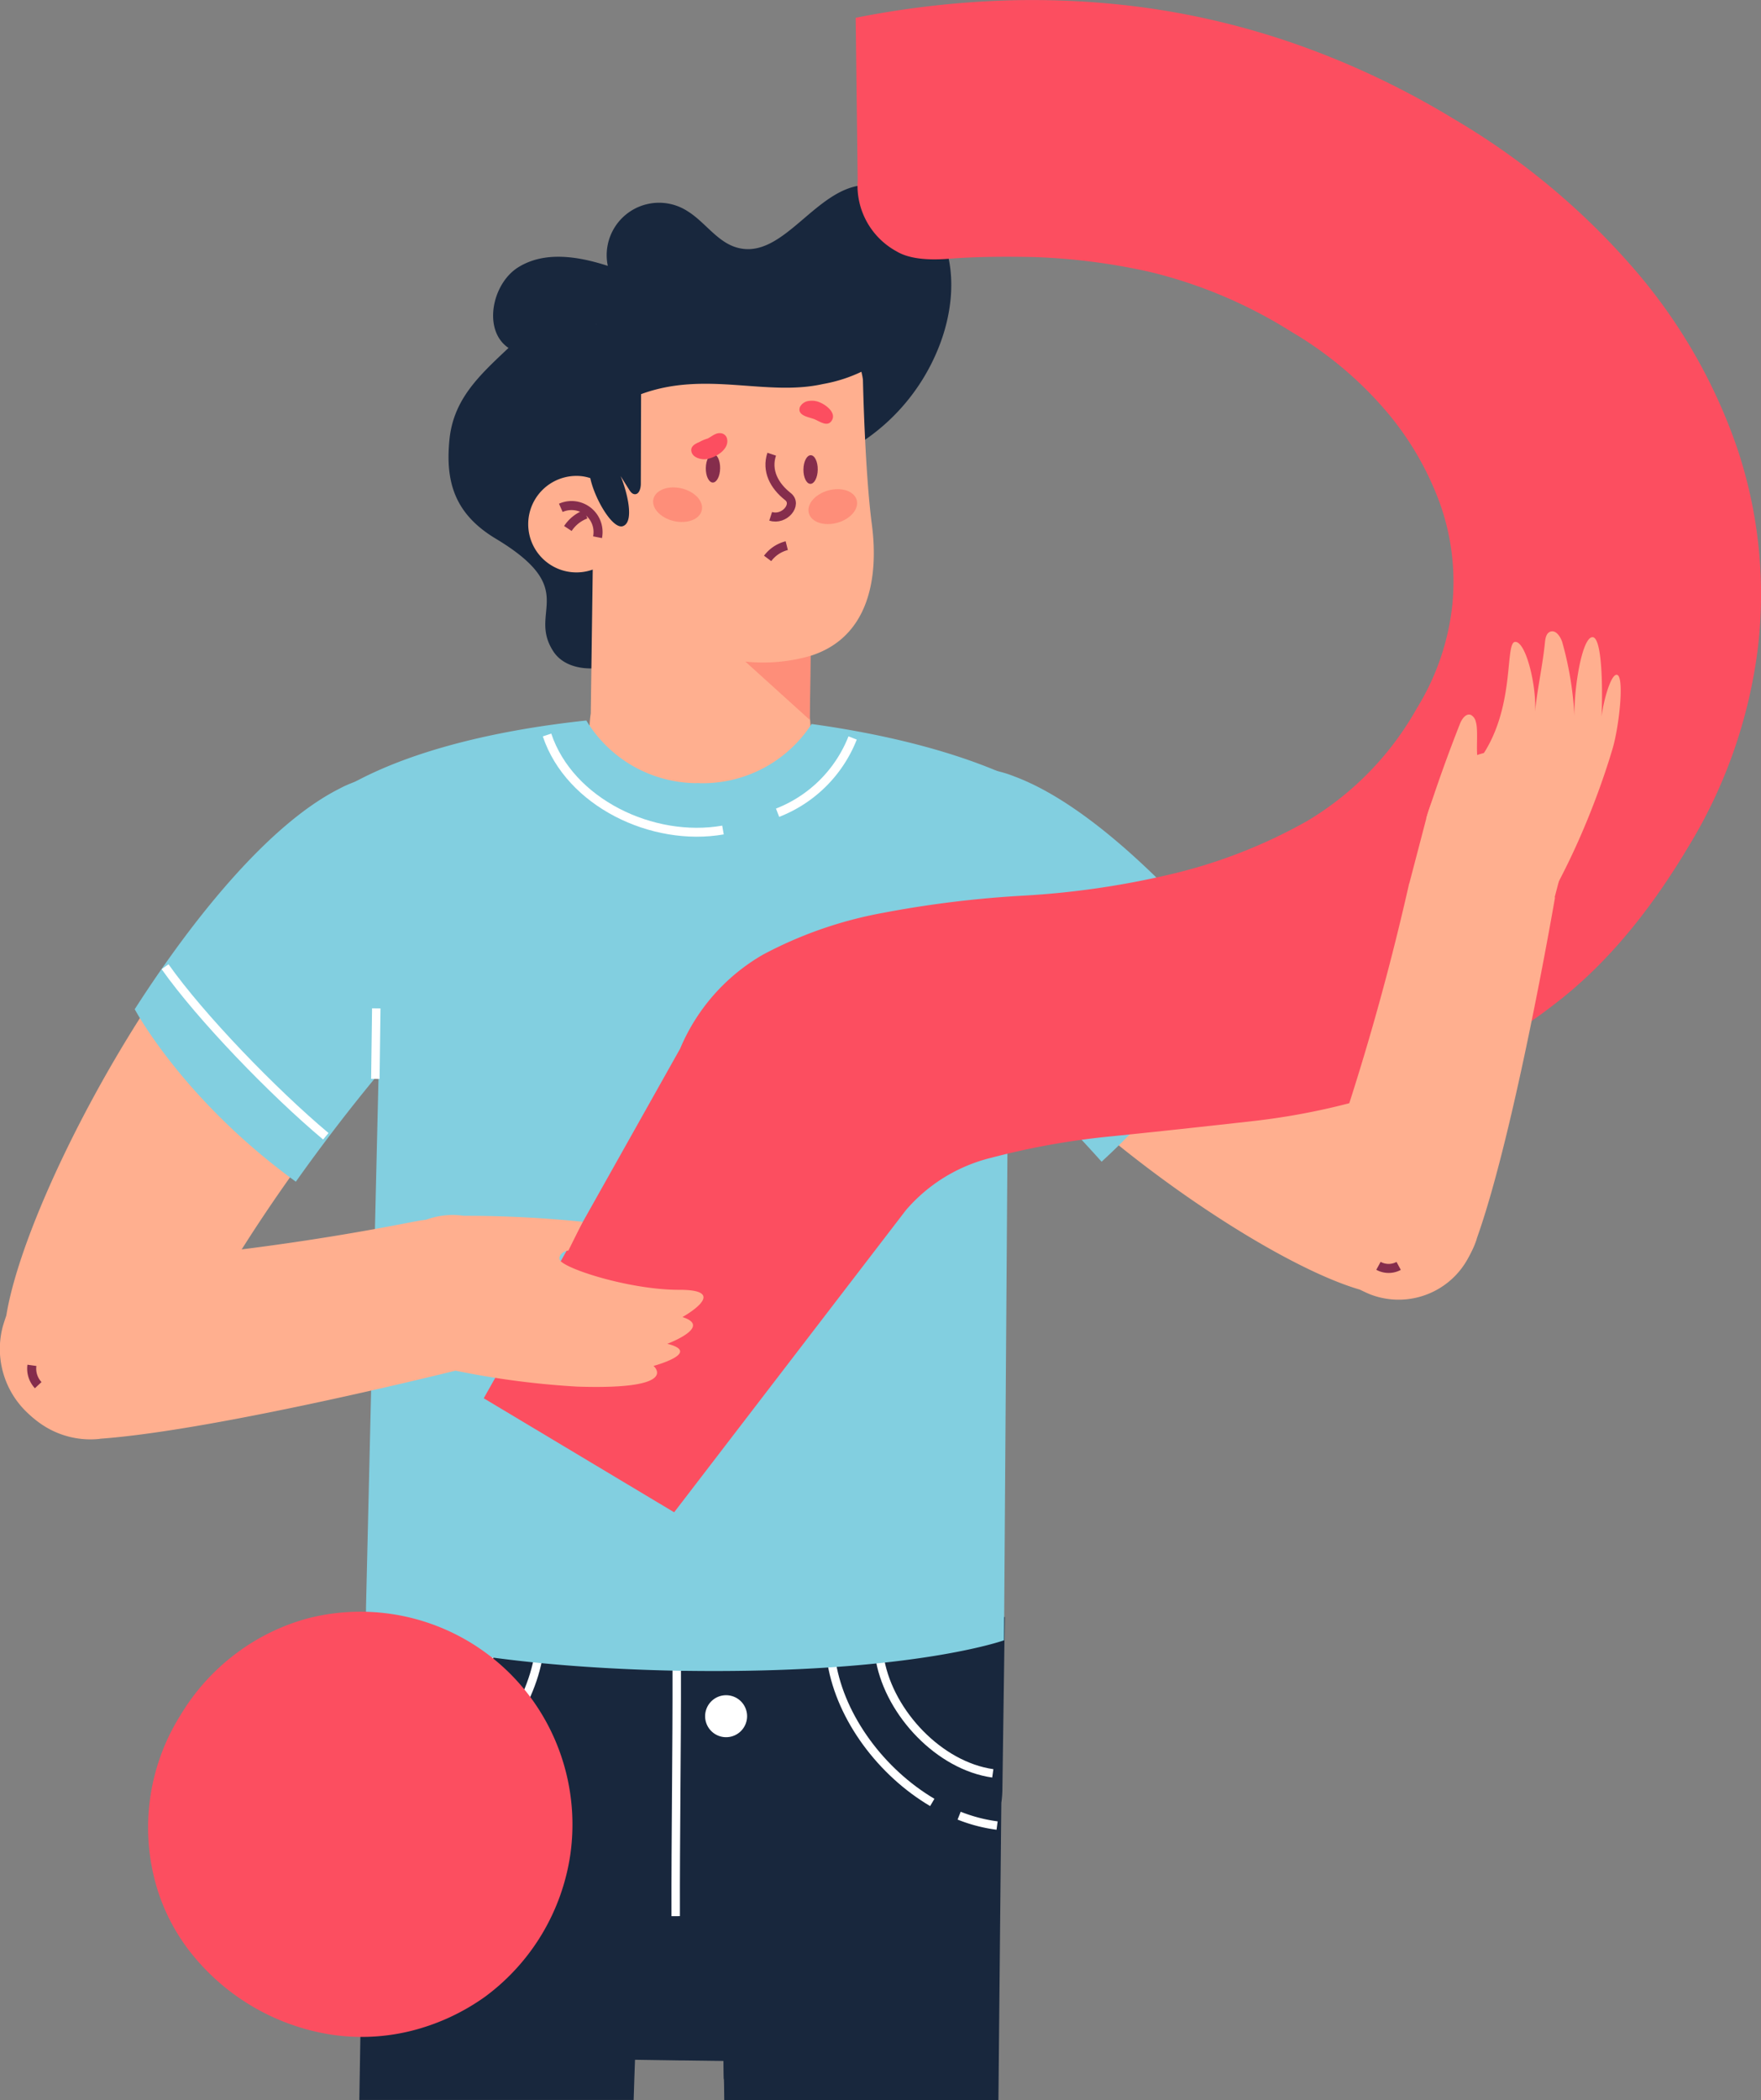 <svg xmlns="http://www.w3.org/2000/svg" width="189.599" height="226" viewBox="0 0 189.599 226"><rect x="0" y="0" width="189.599" height="226" fill="#808080" stroke="none"/><defs><style>.a{fill:#ffaf8f;}.b{fill:#18273d;}.c{fill:#ffba9a;}.d,.h,.k,.l{fill:none;stroke-miterlimit:10;}.d{stroke:#852d4c;stroke-width:0.973px;}.e{fill:#fc5151;opacity:0.35;}.f{fill:#852d4c;}.g{fill:#fc4e60;}.h,.k{stroke:#fff;}.h{stroke-width:0.909px;}.i{fill:#fff;}.j{fill:#82cfe0;}.k{stroke-width:0.958px;}.l{stroke:#5c3146;stroke-width:0.868px;}</style></defs><g transform="translate(-608.731 -199.714)"><path class="a" d="M693.021,261.644a10.207,10.207,0,0,0-13.058,6.154c-.08.224-.14.451-.2.677l-.04.007a8.464,8.464,0,0,0-.094,4.844,10.2,10.2,0,0,0,.467,1.55c4.967,13.785,32.663,33.823,44.814,37.366.011,0,.831.413,1.263.566a8.493,8.493,0,0,0,6.465-15.693c-19.961-12.941-34.577-31.682-34.577-31.682l-.05.009A10.235,10.235,0,0,0,693.021,261.644Z" transform="translate(30.224 26.26)"/><path class="b" d="M684.692,242.663a21.869,21.869,0,0,0,10.526-11.281c1.609-3.883,2.1-8.5.36-12.315s-6.1-6.4-9.9-5.066c-4.46,1.558-7.722,7.773-12.218,6.351-2.035-.644-3.333-2.729-5.166-3.865a5.637,5.637,0,0,0-8.6,5.875c-3.163-1.021-6.778-1.625-9.634.147s-3.849,6.811-1.057,8.685c-3.136,2.959-5.94,5.5-6.364,9.916s.5,7.915,4.987,10.608c9.217,5.534,3.362,7.812,6.215,12.151,1.857,2.822,7.238,2.105,9.419-.436s3.136-6.04,5.266-8.629c2.067-2.515,5.039-3.946,7.915-5.3l7.044-3.323" transform="translate(14.477 5.965)"/><path class="b" d="M705.314,321.848l-.257,18.423a11.232,11.232,0,0,1-.114,1.557c-.029,2.7-.171,17-.314,31.991h-29.52c-.043-4.427-.057-.2-.086-4.2l-4.47-.057h-.314l-4.737-.071c-.143,4.042,0-.143-.147,4.327H635.82c.257-15.324.514-30.163.571-32.919a14.23,14.23,0,0,1-.086-1.557l.257-18.423,17.2.228,17.024.243h.314l17.024.229Z" transform="translate(11.598 51.895)"/><path class="c" d="M653.687,224.132l-.019.006v.03Z" transform="translate(19.24 10.455)"/><path class="a" d="M684.581,228.586c-.038-.3-.1-.577-.164-.857a16.085,16.085,0,0,1-4.142,1.32c-6.122,1.37-12.619-1.474-19.58,1.088q-.013,4.822-.027,9.644c0,.5-.186,1.173-.68,1.123-.269-.029-.45-.281-.593-.51l-.9-1.432c.7,1.691,1.51,4.927.249,5.377-1.11.394-3.058-2.959-3.516-5.163a4.613,4.613,0,0,0-.96-.213,5.193,5.193,0,1,0,1.222,10.054l-.211,15.476a12.038,12.038,0,0,0-.136,1.568,11.9,11.9,0,1,0,23.8.324,11.739,11.739,0,0,0-.081-1.477l.09-6.612c6.288-2,7.344-8.42,6.589-14.144S684.581,228.586,684.581,228.586Z" transform="translate(17.058 11.995)"/><path class="d" d="M654.964,241.216a2.852,2.852,0,0,0-3.955-3.163" transform="translate(18.102 16.314)"/><path class="d" d="M653.469,238.465A3.966,3.966,0,0,0,651.542,240" transform="translate(18.33 16.591)"/><path class="e" d="M671.949,249.132a18.48,18.48,0,0,1-7.024.627l6.931,6.271Z" transform="translate(24.06 21.159)"/><path class="d" d="M666.964,233.941c-.59,1.779.268,3.4,1.745,4.559,1.085.848-.383,2.6-1.855,2.124" transform="translate(24.852 14.654)"/><path class="e" d="M669.72,239.162c.264.963,1.632,1.427,3.056,1.035s2.364-1.487,2.1-2.449-1.632-1.425-3.056-1.035S669.456,238.2,669.72,239.162Z" transform="translate(26.094 15.782)"/><path class="e" d="M658,237.695c-.227.971.754,2.032,2.191,2.368s2.788-.179,3.015-1.15-.754-2.031-2.191-2.368S658.231,236.723,658,237.695Z" transform="translate(21.082 15.725)"/><path class="f" d="M669.3,235.548c-.011.851.324,1.545.75,1.551s.78-.678.791-1.53-.324-1.545-.75-1.551S669.31,234.7,669.3,235.548Z" transform="translate(25.932 14.687)"/><path class="f" d="M663.482,235.469c-.011.851-.366,1.535-.791,1.53s-.761-.7-.75-1.551.366-1.535.791-1.53S663.495,234.619,663.482,235.469Z" transform="translate(22.782 14.645)"/><g transform="translate(683.151 246.331)"><path class="g" d="M663.939,232.358c-.487-.04-.923.381-1.344.58a4.346,4.346,0,0,0-1.291.633l.391-.251c-.483.2-1.026.508-.8,1.127.2.567,1.038.775,1.571.7.985-.137,2.579-1.081,2.208-2.279a.761.761,0,0,0-.731-.51Z" transform="translate(-660.84 -232.355)"/></g><g transform="translate(694.798 242.84)"><path class="g" d="M672.512,231.992c.444-.823-.674-1.64-1.315-1.9a2.089,2.089,0,0,0-1.147-.16,1.251,1.251,0,0,0-1,.654c-.32.908.9,1.074,1.481,1.284.611.221,1.52.978,1.984.117Z" transform="translate(-668.995 -229.911)"/></g><path class="h" d="M636.922,336.25c5.764-.656,11.225-6.125,12.452-11.8" transform="translate(12.07 53.408)"/><path class="h" d="M641.423,339.432c5.548-3.081,10.066-8.769,11.23-14.686" transform="translate(13.997 53.533)"/><path class="h" d="M636.493,336.921a17.072,17.072,0,0,0,4.112-.954" transform="translate(11.886 58.338)"/><path class="h" d="M687.212,336.984c-5.745-.813-11.055-6.43-12.128-12.131" transform="translate(28.409 53.579)"/><path class="h" d="M682.259,340.031c-5.463-3.229-9.824-9.037-10.827-14.984" transform="translate(26.846 53.662)"/><path class="h" d="M685.124,337.6a16.986,16.986,0,0,1-4.086-1.064" transform="translate(30.959 58.58)"/><path class="i" d="M666.406,329.748a2.259,2.259,0,1,0-2.289,2.228A2.26,2.26,0,0,0,666.406,329.748Z" transform="translate(22.76 54.695)"/><path class="h" d="M659.784,325.375c.023,8.57-.136,18.18-.113,26.752" transform="translate(21.809 53.803)"/><path class="a" d="M660.889,273.57A11.344,11.344,0,0,0,652.324,260c-.259-.059-.517-.093-.774-.131l-.014-.044a9.409,9.409,0,0,0-5.356.556,11.424,11.424,0,0,0-1.647.725c-14.53,7.354-32.865,40.63-35.12,54.514,0,.014-.343.973-.453,1.471a9.439,9.439,0,0,0,18.188,5c11.56-23.777,30.245-42.448,30.245-42.448l-.016-.056A11.4,11.4,0,0,0,660.889,273.57Z" transform="translate(0 25.662)"/><path class="j" d="M636.234,301.906a194.232,194.232,0,0,1,18.48-22.325l-.017-.057a12.27,12.27,0,0,0-5.44-21.081c-.279-.061-.556-.1-.834-.141l-.014-.047a10.137,10.137,0,0,0-5.766.6,12.017,12.017,0,0,0-1.771.781c-7.154,3.622-15.164,13.079-21.985,23.707C618.888,283.341,624.039,293.06,636.234,301.906Z" transform="translate(4.349 24.983)"/><path class="h" d="M621.175,272.562c3.832,5.427,11.681,13.532,17.308,18.249" transform="translate(5.328 31.19)"/><path class="j" d="M721.915,275.118a12.407,12.407,0,0,0-5.336-10.4c-7.169-6.155-19.564-9.039-28.929-10.334a13.966,13.966,0,0,1-12.051,6.37h-.02v-.016c-.054,0-.107,0-.16.006s-.1-.009-.159-.011v.017h-.02a13.962,13.962,0,0,1-11.845-6.742c-9.4,1-21.879,3.5-29.239,9.427a12.412,12.412,0,0,0-4.789,14.979L641.1,289.081l-1.484,62.85s9.873,3.917,34.134,4.353h0l.181,0,.18,0h0c24.263.321,34.253-3.286,34.253-3.286l.443-62.868L720.9,279.842A12.384,12.384,0,0,0,721.915,275.118Z" transform="translate(8.463 23.246)"/><path class="k" d="M649.971,255.1c2.434,7.291,11.372,11.551,18.943,10.228" transform="translate(17.657 23.713)"/><path class="k" d="M667.351,263.37a14.229,14.229,0,0,0,8.079-8.046" transform="translate(25.099 23.81)"/><path class="a" d="M653.36,291.83a.243.243,0,0,0-.041.014l0-.014a270.837,270.837,0,0,1-35.651,4.6l.01.173c-.124.009-.246.007-.368.02a9.361,9.361,0,0,0,1.972,18.617c.067-.007.131-.023.2-.03,12.812-.933,39.087-7.541,39.087-7.541l-.014-.043h0a8.313,8.313,0,0,0,5.3-10.493C662.419,292.769,657.963,290.876,653.36,291.83Z" transform="translate(0.085 39.337)"/><path class="j" d="M699.59,299.978a194.3,194.3,0,0,0-20.9-20.078l.01-.06a12.27,12.27,0,0,1,3.009-21.562c.27-.093.541-.161.813-.234l.009-.049a10.123,10.123,0,0,1,5.8-.063,12.014,12.014,0,0,1,1.849.577c7.519,2.783,16.552,11.27,24.536,21.054C714.713,279.563,710.7,289.8,699.59,299.978Z" transform="translate(27.745 24.759)"/><path class="h" d="M704.265,270.041c-3.19,5.827-10.067,14.773-15.121,20.1" transform="translate(34.429 30.111)"/><path class="h" d="M684.955,276.554q-.051,3.8-.1,7.591" transform="translate(32.592 32.9)"/><path class="h" d="M637.129,275.7q-.054,3.8-.1,7.591" transform="translate(12.114 32.534)"/><path class="l" d="M713.184,293.761a2.221,2.221,0,0,0,2.491-.914" transform="translate(44.722 39.875)"/><g transform="translate(624.684 199.714)"><path class="g" d="M623.291,384.448a23.174,23.174,0,0,1,6.053-6.771,22.76,22.76,0,0,1,7.812-3.813,22.81,22.81,0,0,1,24.007,8.645,23,23,0,0,1,4.2,16.724,23.189,23.189,0,0,1-9.2,15.376,23.479,23.479,0,0,1-7.911,3.659,22.043,22.043,0,0,1-8.727.4,24.005,24.005,0,0,1-15.309-9.16,21.125,21.125,0,0,1-3.7-7.839,22.7,22.7,0,0,1,2.772-17.221Zm72.785-182.82a99.952,99.952,0,0,1,14.817-1.812,90.579,90.579,0,0,1,15.73.64,84.155,84.155,0,0,1,16.549,3.9,89.951,89.951,0,0,1,17.186,8.091,77.569,77.569,0,0,1,19.44,16.117A58.324,58.324,0,0,1,791.02,248.05a49.442,49.442,0,0,1,2.2,21.342,53.713,53.713,0,0,1-7.622,21.661q-6.388,10.673-14.14,16.618a58.154,58.154,0,0,1-15.972,8.845,74.194,74.194,0,0,1-16.4,3.822q-8.185.923-15.393,1.66a81.7,81.7,0,0,0-13.021,2.315,17.6,17.6,0,0,0-9.2,5.653l-24.94,32.5-20.5-12.269,21.145-37.628a21.087,21.087,0,0,1,8.913-10.113,44.232,44.232,0,0,1,12.891-4.492A115.064,115.064,0,0,1,714.2,296.1a91.077,91.077,0,0,0,15.773-2.292,55.9,55.9,0,0,0,14.67-5.714A32.785,32.785,0,0,0,756.5,275.93a26.509,26.509,0,0,0,3.819-11.161,25.09,25.09,0,0,0-1.4-11.041,32.411,32.411,0,0,0-5.99-10.069,40.158,40.158,0,0,0-9.944-8.239,51.035,51.035,0,0,0-15.221-6.438,67.3,67.3,0,0,0-12.391-1.6q-5.463-.122-9.263.18t-5.628-.794a8.06,8.06,0,0,1-4.19-7.656Z" transform="translate(-619.902 -199.714)"/></g><path class="a" d="M719.855,263.414c0,.014-1.859,7.107-1.861,7.121h-.016a276.594,276.594,0,0,1-9.617,32.973,8.851,8.851,0,0,0,16.855,5.407c.02-.06.03-.121.049-.183,4.09-11.437,8.415-36.685,8.415-36.685l-.043,0,1.859-7.084a7.857,7.857,0,0,0-7.048-8.592C724.128,255.939,721.026,259.083,719.855,263.414Z" transform="translate(42.475 24.239)"/><g transform="translate(649.293 330.48)"><path class="a" d="M659.309,292a125.235,125.235,0,0,0-12.815-.644,8.248,8.248,0,0,0-2.376,16.324l0,.019a90.686,90.686,0,0,0,14.6,2.039c11.281.367,8.216-2.225,8.216-2.225s5.294-1.427,1.481-2.382c0,0,4.933-1.838,1.63-2.876,0,0,5.307-2.943-.32-2.933-5.017.01-11.622-2.017-12.759-3.055-.417-.381.023-1.083.8-1.17Z" transform="translate(-637.133 -291.277)"/></g><path class="a" d="M716.25,267.412q1.65-5.141,3.632-10.168c.207-.526.651-1.164,1.18-.96a1.111,1.111,0,0,1,.533.763c.293.9-.041,3.331.251,4.225,4.13-5.42,2.8-12.785,3.98-12.846s2.348,4.9,2.134,7.574c.246-2.5.831-5.046,1.077-7.545.043-.437.146-.958.553-1.121.6-.238,1.1.5,1.3,1.1a36.247,36.247,0,0,1,1.32,7.993c-.063-2.936.793-8.435,1.924-8.508s1.148,6.3.945,9.48c-.087-1.374.961-5.681,1.735-5.424s.224,5.523-.516,8c-2.472,8.285-7.748,20.361-14.456,25.814-.778.631-2.318-2.156-3.059-2.832a2.049,2.049,0,0,1-.516-1.1,16.549,16.549,0,0,1,1.06-10.44" transform="translate(46.035 20.368)"/><path class="d" d="M668.66,240.832a3.708,3.708,0,0,0-2.059,1.374" transform="translate(24.777 17.605)"/><path class="d" d="M712.65,295.1a2.278,2.278,0,0,0,2.175.01" transform="translate(44.494 40.841)"/><path class="d" d="M611.145,302.6a2.6,2.6,0,0,0,.677,2.132" transform="translate(1.022 44.052)"/></g></svg>